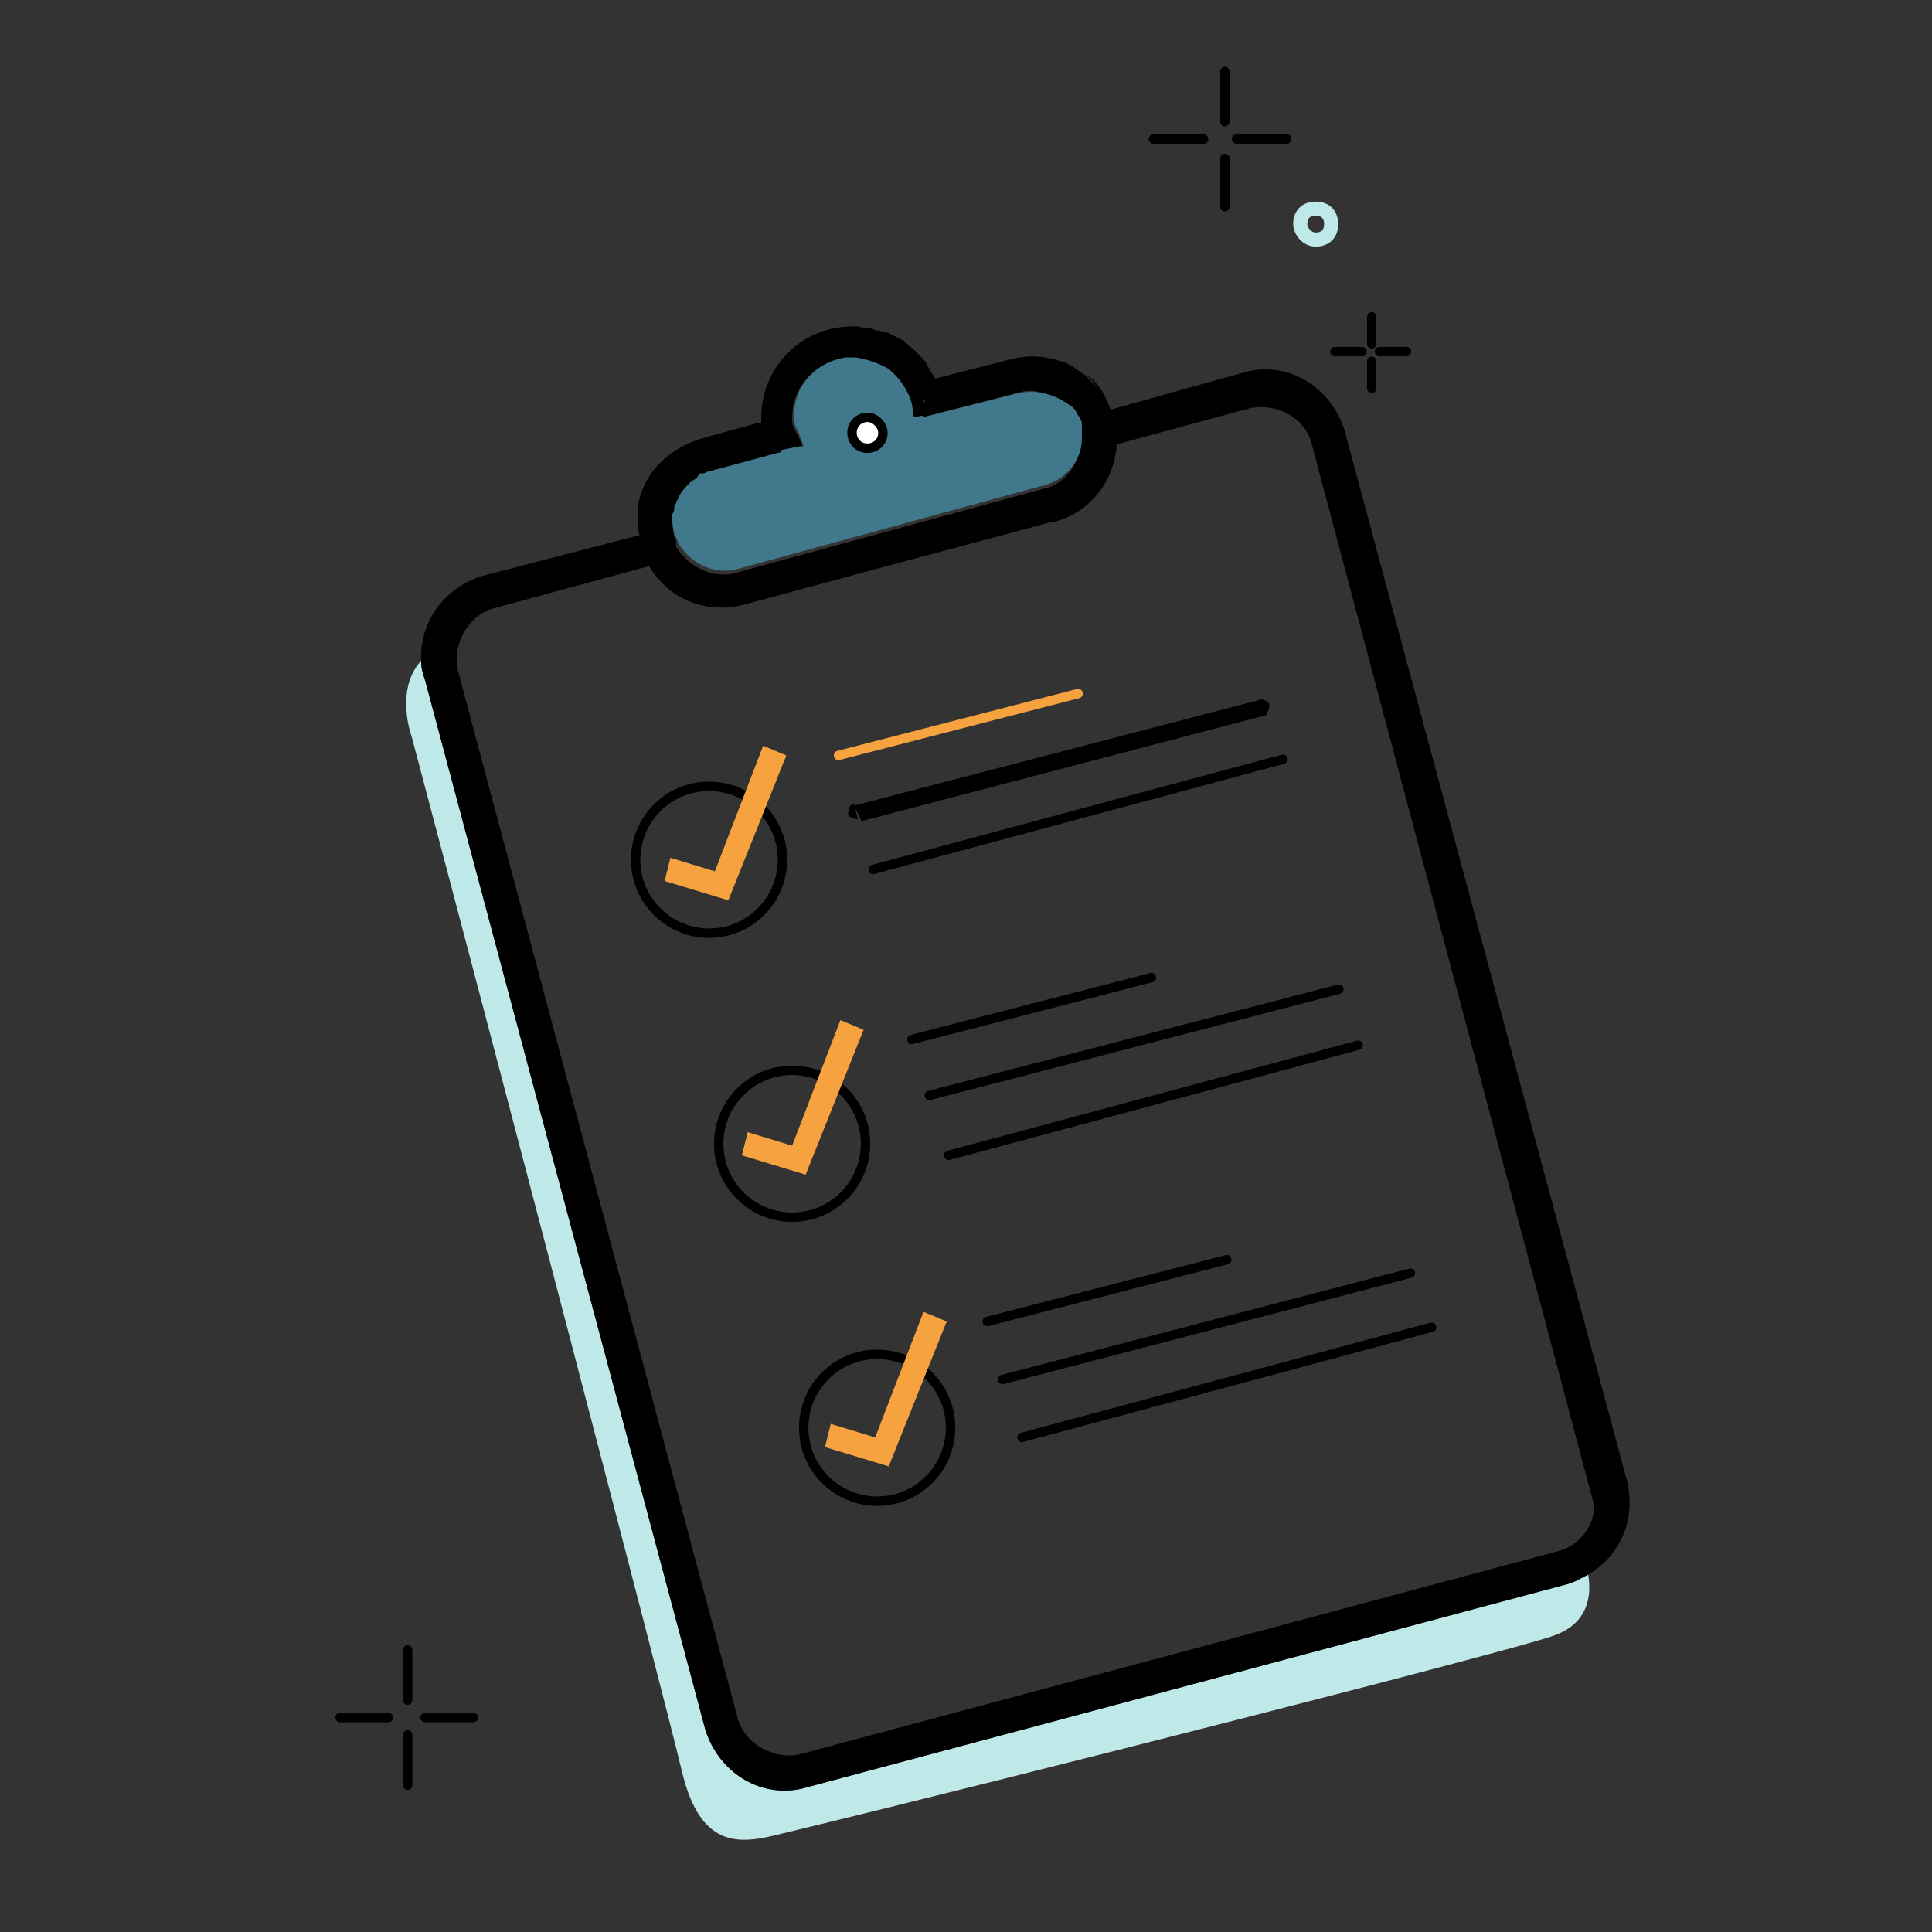 <?xml version="1.0" encoding="UTF-8"?> <svg xmlns="http://www.w3.org/2000/svg" xmlns:xlink="http://www.w3.org/1999/xlink" version="1.1" id="Layer_1" x="0px" y="0px" viewBox="0 0 100 100" style="enable-background:new 0 0 100 100;" xml:space="preserve"><rect x="0" y="0" width="100" height="100" fill="#333333" stroke="none"/> <style type="text/css"> .st0{fill:none;stroke:#000000;stroke-width:0.487;} .st1{fill:#BEE9E8;} .st2{fill:none;stroke:#000000;stroke-width:0.487;stroke-linecap:round;stroke-linejoin:round;} .st3{fill-rule:evenodd;clip-rule:evenodd;fill:#40798C;} .st4{fill:#40798C;} .st5{fill:#FFFFFF;stroke:#000000;stroke-width:0.487;} .st6{fill:#F6A23F;} .st7{fill:none;stroke:#000000;stroke-width:0.487;stroke-linecap:round;} .st8{fill:none;stroke:#F6A23F;stroke-width:0.487;stroke-linecap:round;} .st9{fill:none;stroke:#BEE9E8;stroke-width:0.73;} </style> <g> <circle class="st0" cx="45.4" cy="73.9" r="3.8"></circle> <circle class="st0" cx="41" cy="59.2" r="3.8"></circle> <circle class="st0" cx="36.7" cy="44.5" r="3.8"></circle> <path class="st1" d="M80.3,84.7c-2.3,0.8-27.4,7.2-39.8,10.2c-2,0.5-4.2,1-5.2-3.2c-1-4.2-9.7-37.4-14-53.6 c-0.3-0.9-0.6-2.7,0.5-3.9v0.1c0,0.3,0.1,0.6,0.2,0.9l14.5,54.3c0.7,2.3,3,3.7,5.3,3L81.1,82c0.4-0.1,0.7-0.3,1.1-0.5c0,0,0,0,0,0 C82.4,82.6,82.2,84.1,80.3,84.7z"></path> <path class="st2" d="M21.1,89.8v1.3v1.3"></path> <path class="st2" d="M21.1,85.4v1.3v1.3"></path> <path class="st2" d="M24.5,88.9h-1.3H22"></path> <path class="st2" d="M20.1,88.9h-1.3h-1.2"></path> <path class="st3" d="M54.5,26.9c-0.1,0.1-0.3,0.1-0.4,0.1l-8.2,2.2L54.5,26.9z"></path> <path class="st3" d="M34.9,27.8c-0.1-0.3-0.1-0.7-0.1-1C34.8,27.1,34.8,27.4,34.9,27.8z"></path> <path class="st3" d="M36.1,24.8c-0.1,0.1-0.3,0.2-0.4,0.3c-0.2,0.2-0.5,0.5-0.6,0.8c0,0.1-0.1,0.1-0.1,0.2c0,0,0,0,0,0 c0,0.1-0.1,0.2-0.1,0.2c0.1-0.5,0.4-1,0.8-1.4c0.1,0,0.1-0.1,0.2-0.1c0,0,0,0,0,0C36,24.9,36,24.9,36.1,24.8z"></path> <path class="st3" d="M45.7,22.4c0,0.5-0.4,0.8-0.8,0.8c-0.5,0-0.8-0.4-0.8-0.8c0-0.5,0.4-0.8,0.8-0.8C45.3,21.6,45.7,22,45.7,22.4z "></path> <path d="M33.1,27.7L33.1,27.7C33,27.7,33.1,27.7,33.1,27.7L33.1,27.7L33.1,27.7C33.1,27.7,33.1,27.7,33.1,27.7z"></path> <path d="M84.2,76.6L84.2,76.6L69.6,22.3c-0.7-2.3-3-3.7-5.3-3l0,0l0,0l0,0c0,0,0,0,0,0v0l-6.8,1.9c-0.1-0.1-0.1-0.3-0.2-0.4 c0-0.1-0.1-0.2-0.1-0.3c0,0,0,0,0,0c-0.3-0.5-0.6-0.9-1.1-1.2c0.3,0.2,0.5,0.5,0.7,0.8c-1-1.2-2.6-1.9-4.2-1.5 c0.7-0.2,1.4-0.2,2.1,0c-0.7-0.2-1.6-0.2-2.4,0l-3.9,1c-0.1-0.2-0.2-0.3-0.3-0.5c0-0.1-0.1-0.1-0.1-0.2c-0.1-0.2-0.2-0.3-0.4-0.5 c-0.1-0.1-0.3-0.3-0.4-0.4c-0.2-0.1-0.3-0.3-0.5-0.4s-0.4-0.2-0.6-0.3c-0.1-0.1-0.3-0.1-0.4-0.1c-0.1-0.1-0.3-0.1-0.4-0.1 C45.2,17,45,17,44.9,17c-0.1,0-0.3,0-0.4-0.1c-0.1,0-0.3,0-0.4,0c-2.7,0-4.7,2.2-4.7,4.7c0,0.1,0,0.2,0,0.3v0l-0.2,0l-2.9,0.8 c-1.6,0.5-2.8,1.6-3.2,3.1c0,0.1-0.1,0.2-0.1,0.4c0,0,0,0,0,0.1c0,0.1,0,0.2,0,0.3c0,0,0,0,0,0c0,0.4,0,0.7,0.1,1.1L25,29.8 c-2,0.6-3.3,2.4-3.2,4.4v0.1c0,0.3,0.1,0.6,0.2,0.9l14.5,54.3c0.7,2.3,3,3.7,5.3,3L81.1,82c0.4-0.1,0.7-0.3,1.1-0.5c0,0,0,0,0,0 C83.9,80.5,84.7,78.6,84.2,76.6z M47.8,20.7L47.8,20.7L47.8,20.7L47.8,20.7L47.8,20.7l0.1,0.1L47.8,20.7l0.1,0.1l-0.1,0L47.8,20.7 L47.8,20.7z M34.8,26.8C34.8,26.8,34.8,26.8,34.8,26.8c0-0.1,0-0.2,0.1-0.3c0,0,0,0,0-0.1c0.1-0.5,0.4-1,0.8-1.4 c0.1-0.1,0.3-0.2,0.5-0.3c0.1-0.1,0.3-0.2,0.5-0.3c0,0,0,0,0,0l3.7-0.9l1-0.2l0.2,0l-0.3-0.8C41,22.1,41,21.9,41,21.6h0 c0-1.6,1.2-2.8,2.7-3c0.1,0,0.1,0,0.2,0h0.1c0.1,0,0.1,0,0.2,0c0.6,0,1.2,0.2,1.7,0.6c0.6,0.4,1,1,1.2,1.8l0,0l0.1,0.7l0.5-0.1 l0.4-0.1l4.7-1.2c0.3-0.1,0.7-0.1,1,0c0.1,0,0.3,0.1,0.4,0.1c0.1,0,0.3,0.1,0.4,0.2c0.3,0.1,0.5,0.3,0.7,0.5c0,0,0,0,0,0 c0.1,0.2,0.3,0.3,0.4,0.5c0.1,0.2,0.2,0.3,0.2,0.5c0,0,0,0,0,0l0,0.2c0,0.1,0,0.1,0,0.2c0,0.1,0,0.3,0,0.4c0,1.1-0.8,2.2-1.9,2.4 l-16.1,4.4v0c-1.1,0.2-2.3-0.4-2.9-1.4C35,28.1,35,28,35,28c0-0.1-0.1-0.1-0.1-0.2c0,0,0,0,0,0C34.8,27.4,34.8,27.1,34.8,26.8z M33.1,27.7C33.1,27.7,33.1,27.7,33.1,27.7L33.1,27.7L33.1,27.7C33.1,27.7,33,27.7,33.1,27.7L33.1,27.7z M80.6,80.3L41.4,90.8 c-1.3,0.3-2.8-0.5-3.2-1.8L23.7,34.7c-0.3-1.3,0.5-2.8,1.8-3.2l8.1-2.2c1,1.7,2.9,2.5,4.9,2v0l-0.1,0l0,0l0.1,0l7.4-2l8.6-2.3 l0.1,0c1.9-0.5,3.1-2.2,3.2-4l7-1.9l0.1,0l0,0c0,0,0,0,0,0l0,0l0,0l0,0c1.3-0.2,2.7,0.6,3,1.9l14.5,54.5l0,0 C82.8,78.6,81.9,80,80.6,80.3z"></path> <path d="M47.9,20.6L47.9,20.6L47.9,20.6L47.9,20.6l0,0.2l0,0l0,0L47.9,20.6z M47.9,20.6L47.9,20.6L47.9,20.6L47.9,20.6l0,0.2l0,0 l0,0L47.9,20.6z M47.9,20.6L47.9,20.6L47.9,20.6L47.9,20.6l0,0.2l0,0l0,0L47.9,20.6z M34.8,26.8c-0.1,0.3,0,0.7,0.1,1 C34.8,27.4,34.8,27.1,34.8,26.8z M38.5,31.2L38.5,31.2L38.5,31.2L38.5,31.2L38.5,31.2z M34.8,26.8c-0.1,0.3,0,0.7,0.1,1 C34.8,27.4,34.8,27.1,34.8,26.8z"></path> <path d="M54.6,20.5c0.3,0.1,0.5,0.3,0.7,0.5C55.1,20.8,54.9,20.6,54.6,20.5z M52.7,20.2c0.3-0.1,0.7-0.1,1,0 C53.4,20.1,53.1,20.1,52.7,20.2z M38.5,31.2L38.5,31.2L38.5,31.2L38.5,31.2l7.4-2L38.5,31.2z"></path> <path d="M64.9,20.9C64.9,20.9,64.9,20.9,64.9,20.9L64.9,20.9L64.9,20.9L64.9,20.9z M64.3,19.3C64.3,19.3,64.3,19.3,64.3,19.3 L64.3,19.3L64.3,19.3L64.3,19.3z M56,19.3c-0.2-0.1-0.4-0.3-0.6-0.4c-0.2-0.1-0.3-0.2-0.5-0.2c-0.1,0-0.2-0.1-0.4-0.1 c-0.7-0.2-1.4-0.2-2.1,0c1.6-0.3,3.3,0.3,4.2,1.5C56.6,19.8,56.3,19.5,56,19.3z M47.9,20.7L47.9,20.7L47.9,20.7L47.9,20.7l-0.1-0.1 L47.9,20.7L47.9,20.7L47.9,20.7z M33.1,27.7L33.1,27.7C33,27.7,33.1,27.7,33.1,27.7L33.1,27.7L33.1,27.7 C33.1,27.7,33.1,27.7,33.1,27.7z"></path> <path class="st4" d="M56,22.4c0-0.1,0-0.1,0-0.2l0-0.2c0,0,0,0,0,0c0-0.2-0.1-0.4-0.2-0.5c-0.1-0.2-0.2-0.4-0.4-0.5c0,0,0,0,0,0 c-0.8-0.6-1.8-0.9-2.9-0.6l-4.7,1.2c0,0,0-0.1,0-0.1l-0.5,0.1l-0.1-0.7l0,0c-0.2-0.7-0.6-1.3-1.2-1.8c-0.5-0.3-1.1-0.5-1.7-0.6 c-0.1,0-0.1,0-0.2,0H44c-0.1,0-0.1,0-0.2,0c-1.5,0.2-2.7,1.4-2.7,3h0c0,0.3,0,0.5,0.2,0.8l0.3,0.8l-0.2,0l-1,0.2c0,0,0,0,0,0.1 l-3.7,1c-0.1,0-0.2,0.1-0.3,0.1c0,0-0.1,0-0.1,0c-0.1,0-0.1,0-0.1,0.1c0,0-0.1,0-0.1,0.1c-0.1,0.1-0.3,0.2-0.4,0.3 c-0.2,0.2-0.5,0.5-0.6,0.8c0,0.1-0.1,0.1-0.1,0.2c0,0,0,0,0,0c0,0.1-0.1,0.2-0.1,0.2c0,0,0,0,0,0.1c0,0.1,0,0.2-0.1,0.3 c0,0,0,0,0,0c0,0.3,0,0.7,0.1,1c0,0,0,0,0,0c0,0.1,0,0.1,0.1,0.2c0,0.1,0.1,0.2,0.1,0.3c0.6,1,1.7,1.6,2.9,1.4v0l16.1-4.4 c1.1-0.3,1.9-1.3,1.9-2.4C56,22.7,56,22.5,56,22.4z M44.9,23.3c-0.5,0-0.8-0.4-0.8-0.8c0-0.5,0.4-0.8,0.8-0.8 c0.5,0,0.8,0.4,0.8,0.8C45.7,22.9,45.3,23.3,44.9,23.3z"></path> <path class="st5" d="M45.7,22.4c0,0.5-0.4,0.8-0.8,0.8c-0.5,0-0.8-0.4-0.8-0.8c0-0.5,0.4-0.8,0.8-0.8C45.3,21.6,45.7,22,45.7,22.4z "></path> <path class="st6" d="M34.4,45.6l0.3-1.2l2.3,0.7l2.5-6.5l1.2,0.5l-3,7.5L34.4,45.6z"></path> <path class="st7" d="M51.1,68.4l12.4-3.2 M51.9,71.4L73,65.9"></path> <path class="st7" d="M52.9,74.4l21.2-5.7"></path> <path class="st7" d="M47.2,53.8l12.4-3.2 M48.1,56.7l21.2-5.5"></path> <path class="st7" d="M49.1,59.8l21.2-5.7"></path> <path class="st8" d="M43.4,39.1l12.4-3.2"></path> <path d="M44.2,41.6c-0.2,0-0.3,0.3-0.3,0.5c0,0.2,0.3,0.3,0.5,0.3L44.2,41.6z M65.4,37c0.2,0,0.3-0.3,0.3-0.5 c0-0.2-0.3-0.3-0.5-0.3L65.4,37z M44.6,42.5L65.6,37l-0.3-0.8l-21.1,5.5L44.6,42.5z"></path> <path class="st7" d="M45.2,45l21.2-5.7"></path> <path class="st6" d="M42.7,74.9l0.3-1.2l2.3,0.7l2.5-6.5l1.2,0.5l-3,7.5L42.7,74.9z"></path> <path class="st6" d="M38.4,59.8l0.3-1.2l2.3,0.7l2.5-6.5l1.2,0.5l-3,7.5L38.4,59.8z"></path> <path class="st2" d="M71,18.7v0.7v0.7"></path> <path class="st2" d="M71,16.4v0.7v0.7"></path> <path class="st2" d="M72.8,18.2h-0.7h-0.7"></path> <path class="st2" d="M70.5,18.2h-0.7h-0.7"></path> <path class="st9" d="M68.1,12.4c0.5,0,0.8-0.3,0.8-0.8c0-0.5-0.3-0.8-0.8-0.8s-0.8,0.3-0.8,0.8C67.3,11.9,67.6,12.4,68.1,12.4z"></path> <path class="st2" d="M63.4,8.2v1.2v1.3"></path> <path class="st2" d="M63.4,3.7V5v1.3"></path> <path class="st2" d="M66.6,7.2h-1.3h-1.3"></path> <path class="st2" d="M62.3,7.2h-1.3h-1.3"></path> </g> </svg> 